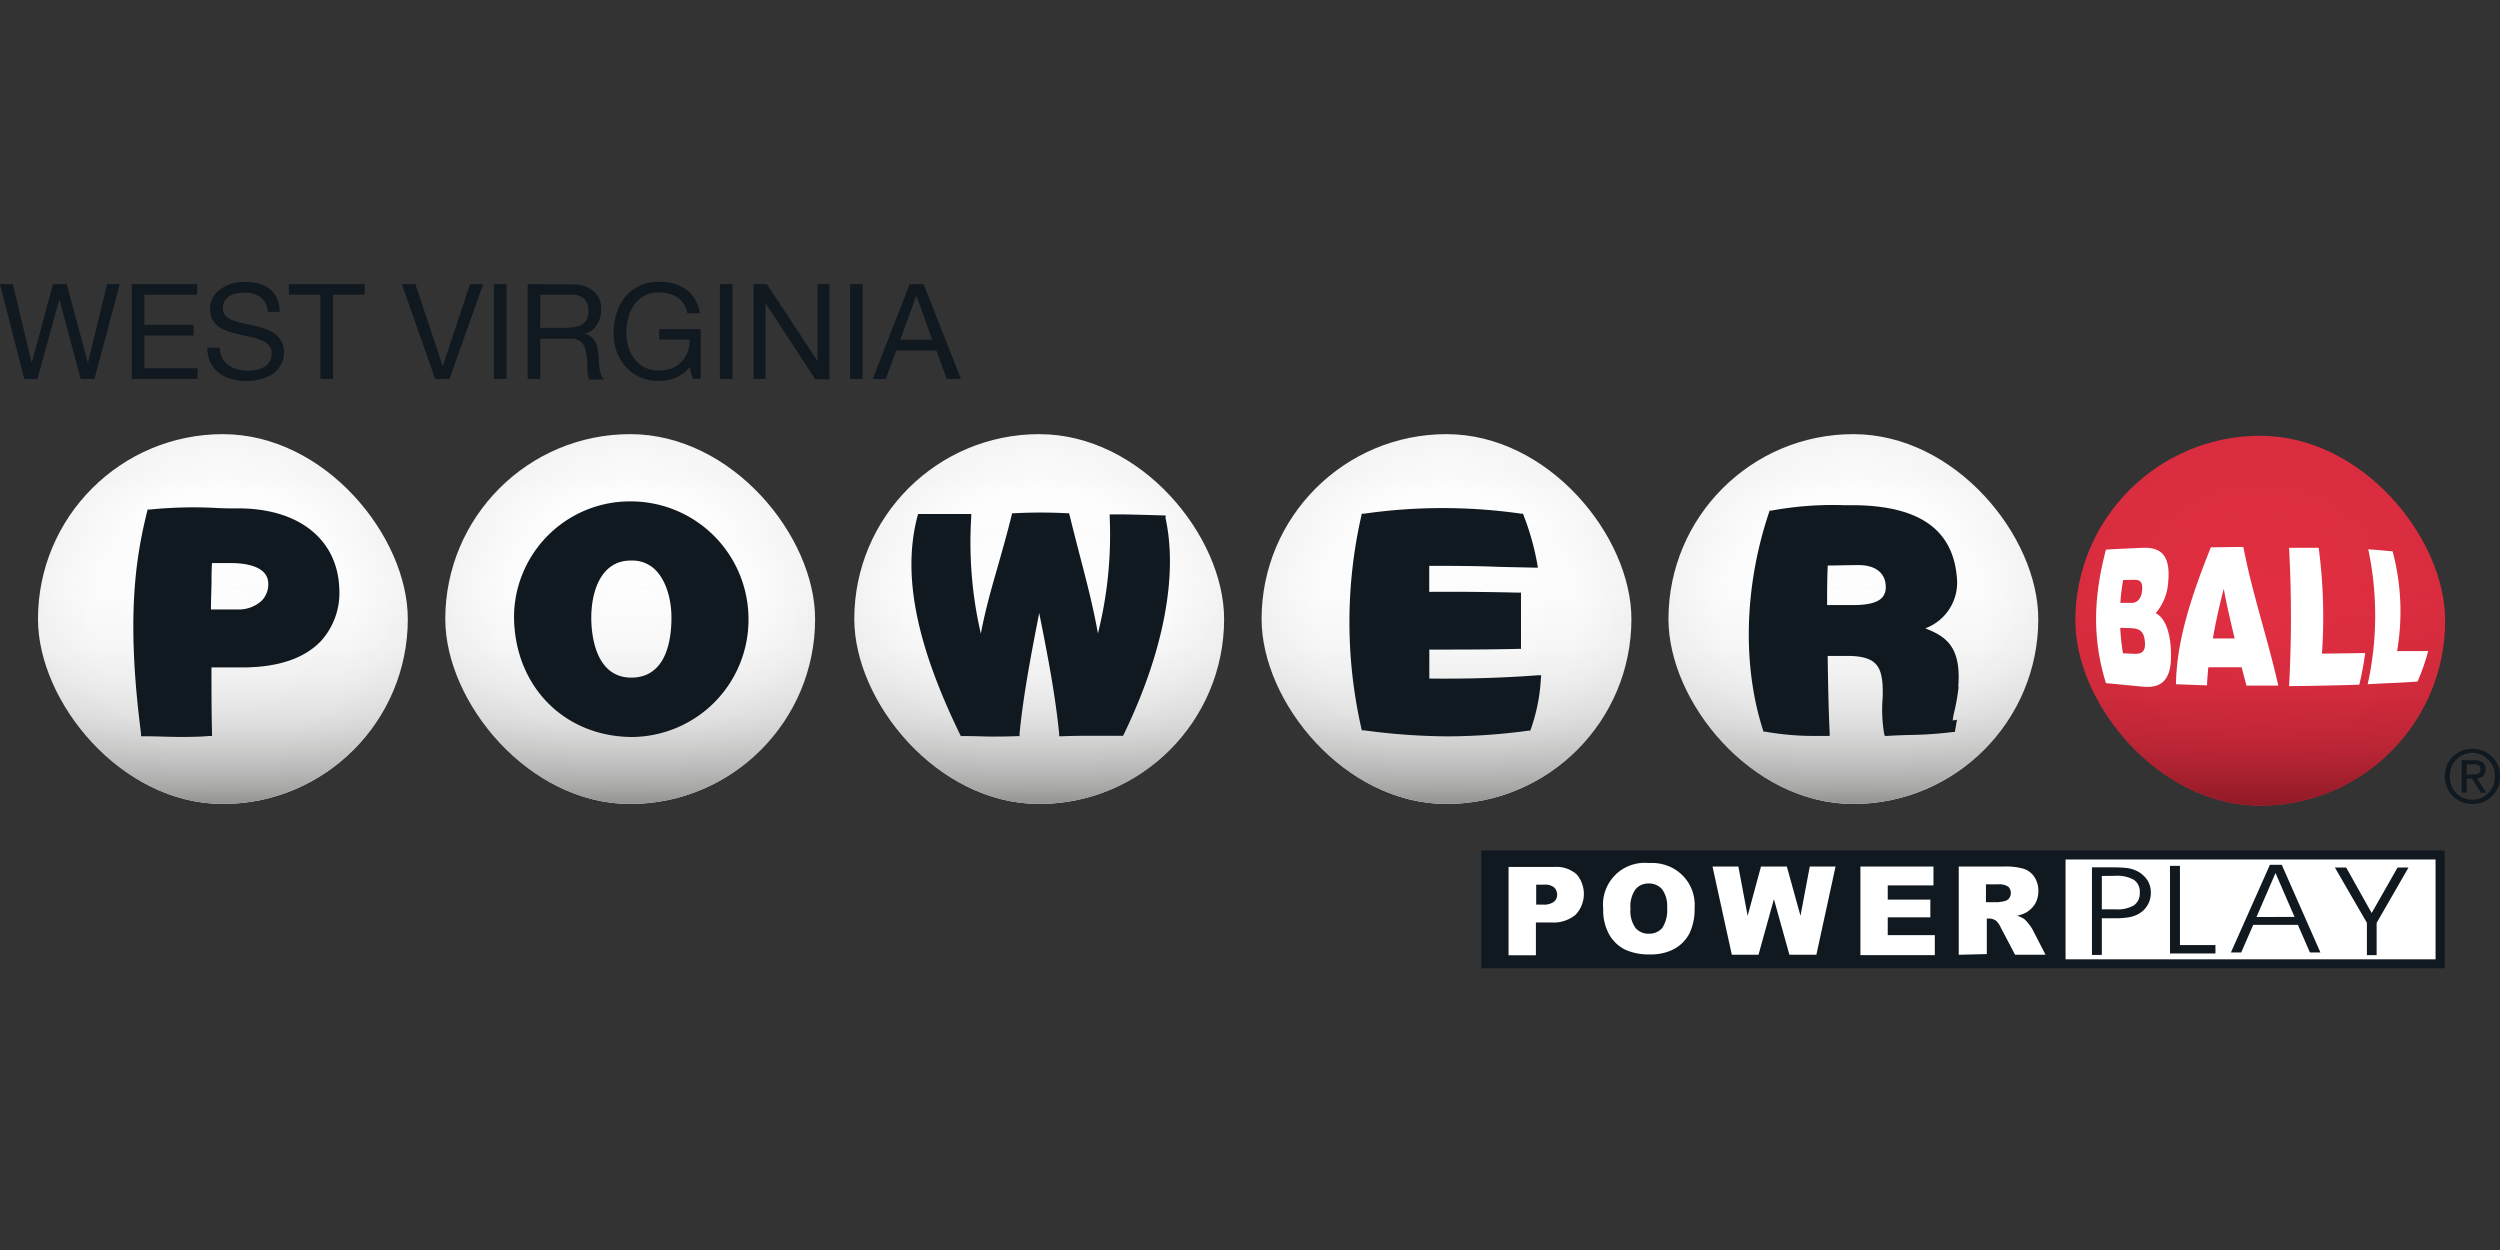<svg xmlns="http://www.w3.org/2000/svg" xmlns:xlink="http://www.w3.org/1999/xlink" viewBox="0 0 529.167 264.583"><rect x="0" y="0" width="529.167" height="264.583" fill="#333333" stroke="none"/><defs><radialGradient id="g" cx="318.31" cy="47.72" r="26.04" gradientUnits="userSpaceOnUse"><stop offset="0" stop-color="#e42f43"/><stop offset="1" stop-color="#da2d3f"/></radialGradient><radialGradient id="a" cx="261.01" cy="47.49" r="26.04" gradientUnits="userSpaceOnUse"><stop offset="0" stop-color="#fff"/><stop offset=".7" stop-color="#fdfdfd"/><stop offset=".95" stop-color="#f6f6f6"/><stop offset="1" stop-color="#f4f4f4"/></radialGradient><radialGradient xlink:href="#a" id="f" cx="203.71" cy="47.49" r="26.04"/><radialGradient xlink:href="#a" id="e" cx="146.35" cy="47.49" r="26.04"/><radialGradient xlink:href="#a" id="d" cx="88.75" cy="47.49" r="26.04"/><radialGradient xlink:href="#a" id="c" cx="31.39" cy="47.49" r="26.04"/><linearGradient id="l" x1="318.31" x2="318.31" y1="73.76" y2="21.68" gradientUnits="userSpaceOnUse"><stop offset="0" stop-color="#8f1a26"/><stop offset=".04" stop-color="#8f1a26" stop-opacity=".83"/><stop offset=".1" stop-color="#8f1a26" stop-opacity=".61"/><stop offset=".16" stop-color="#8f1a26" stop-opacity=".42"/><stop offset=".24" stop-color="#8f1a26" stop-opacity=".26"/><stop offset=".32" stop-color="#8f1a26" stop-opacity=".14"/><stop offset=".43" stop-color="#8f1a26" stop-opacity=".06"/><stop offset=".58" stop-color="#8f1a26" stop-opacity=".01"/><stop offset="1" stop-color="#8f1a26" stop-opacity="0"/></linearGradient><linearGradient id="b" x1="261.01" x2="261.01" y1="73.53" y2="21.45" gradientUnits="userSpaceOnUse"><stop offset="0" stop-color="#939392"/><stop offset=".04" stop-color="#939392" stop-opacity=".8"/><stop offset=".1" stop-color="#939392" stop-opacity=".59"/><stop offset=".17" stop-color="#939392" stop-opacity=".4"/><stop offset=".24" stop-color="#939392" stop-opacity=".25"/><stop offset=".33" stop-color="#939392" stop-opacity=".14"/><stop offset=".43" stop-color="#939392" stop-opacity=".06"/><stop offset=".58" stop-color="#939392" stop-opacity=".01"/><stop offset="1" stop-color="#939392" stop-opacity="0"/></linearGradient><linearGradient xlink:href="#b" id="k" x1="203.71" x2="203.71" y1="73.53" y2="21.45"/><linearGradient xlink:href="#b" id="j" x1="146.35" x2="146.35" y1="73.53" y2="21.45"/><linearGradient xlink:href="#b" id="i" x1="88.75" x2="88.75" y1="73.53" y2="21.45"/><linearGradient xlink:href="#b" id="h" x1="31.39" x2="31.39" y1="73.53" y2="21.45"/><style>.pbwv-13,.pbwv-15{fill:#fff}.pbwv-14,.pbwv-16{fill:#101820}.pbwv-15,.pbwv-16{fill-rule:evenodd}</style></defs><g data-name="Layer 1" transform="translate(0 59.655) scale(1.503)"><rect width="52.08" height="52.08" x="292.27" y="21.68" fill="url(#g)" rx="26.04" style="fill:url(#g)"/><rect width="52.08" height="52.08" x="292.27" y="21.68" fill="url(#l)" rx="26.04" style="fill:url(#l)"/><rect width="52.08" height="52.08" x="234.97" y="21.45" fill="url(#radialGradient14760)" rx="26.04" style="fill:url(#a)"/><rect width="52.08" height="52.08" x="234.97" y="21.45" fill="url(#linearGradient14762)" rx="26.04" style="fill:url(#b)"/><rect width="52.08" height="52.08" x="177.67" y="21.45" fill="url(#f)" rx="26.04" style="fill:url(#f)"/><rect width="52.08" height="52.08" x="177.67" y="21.45" fill="url(#k)" rx="26.04" style="fill:url(#k)"/><rect width="52.08" height="52.08" x="120.31" y="21.45" fill="url(#e)" rx="26.04" style="fill:url(#e)"/><rect width="52.08" height="52.08" x="120.31" y="21.45" fill="url(#j)" rx="26.04" style="fill:url(#j)"/><rect width="52.08" height="52.08" x="62.71" y="21.45" fill="url(#d)" rx="26.04" style="fill:url(#d)"/><rect width="52.08" height="52.08" x="62.71" y="21.45" fill="url(#i)" rx="26.04" style="fill:url(#i)"/><rect width="52.08" height="52.08" x="5.35" y="21.45" fill="url(#c)" rx="26.04" style="fill:url(#c)"/><rect width="52.08" height="52.08" x="5.35" y="21.45" fill="url(#h)" rx="26.04" style="fill:url(#h)"/><path d="M343.72 80.45h-55v15.63h55z" class="pbwv-13"/><path d="M208.61 80.08v16.59h135.67V80.08zM343 95.41h-52.11V81.35H343z" class="pbwv-14"/><path d="M212.49 82.4h6.38a4.32 4.32 0 0 1 3.12 1 3.7 3.7 0 0 1 .79 1.3 4.25 4.25 0 0 1-.92 4.46 4.93 4.93 0 0 1-3.46 1.06h-2.1v4.62h-3.85V82.4zm3.85 5.3h.94a2.41 2.41 0 0 0 1.56-.39 1.28 1.28 0 0 0 .34-.45 1.46 1.46 0 0 0 .11-.55 1.44 1.44 0 0 0-.1-.54 1.56 1.56 0 0 0-.29-.46 2 2 0 0 0-1.46-.41h-1.1zM225.78 88.28a5.73 5.73 0 0 1 .31-2.56 5.89 5.89 0 0 1 1.37-2.17 5.71 5.71 0 0 1 2.17-1.38 5.86 5.86 0 0 1 2.56-.32 6.38 6.38 0 0 1 2.56.35 5.88 5.88 0 0 1 3.9 6 7.84 7.84 0 0 1-.73 3.57 5.34 5.34 0 0 1-2.12 2.17 7 7 0 0 1-3.45.78 8 8 0 0 1-3.48-.67 5.33 5.33 0 0 1-2.24-2.12 7 7 0 0 1-.85-3.63zm3.84 0a4.11 4.11 0 0 0 .7 2.7 2.31 2.31 0 0 0 .85.63 2.36 2.36 0 0 0 1.05.19 2.34 2.34 0 0 0 1-.18 2.44 2.44 0 0 0 .87-.62 4.6 4.6 0 0 0 .69-2.89 3.93 3.93 0 0 0-.71-2.57 2.44 2.44 0 0 0-.87-.62 2.39 2.39 0 0 0-1.05-.19 2.47 2.47 0 0 0-1 .2 2.24 2.24 0 0 0-.83.63 4.11 4.11 0 0 0-.7 2.72zM241.17 82.34h3.64l1.31 6.94 1.88-6.94h3.64l1.92 6.94 1.31-6.94h3.63l-2.7 12.42H252l-2.18-7.82-2.17 7.82h-3.76zM262 82.34h10.29V85h-6.44v2h6v2.5h-6V92h6.63v2.82H262zM275.85 94.77V82.34h6.39a9 9 0 0 1 2.72.31 2.86 2.86 0 0 1 1.52 1.13 3.46 3.46 0 0 1 .58 2 3.56 3.56 0 0 1-.44 1.78 3.62 3.62 0 0 1-1.21 1.22 4.76 4.76 0 0 1-1.35.49 3.77 3.77 0 0 1 1 .46 4.19 4.19 0 0 1 .61.65 5.91 5.91 0 0 1 .54.77l1.86 3.61h-4.29l-2-3.8a2.92 2.92 0 0 0-.7-1 1.68 1.68 0 0 0-.94-.29h-.34v5zm3.85-7.4h1.62a6.93 6.93 0 0 0 1-.16 1.09 1.09 0 0 0 .62-.39 1.21 1.21 0 0 0 .24-.73 1.06 1.06 0 0 0-.09-.5 1 1 0 0 0-.29-.42 2.33 2.33 0 0 0-1.43-.32h-1.69v2.52z" class="pbwv-15"/><path d="M296 83.67v4.7h2a4.48 4.48 0 0 0 2.53-.57 2.14 2.14 0 0 0 .63-.77 2.06 2.06 0 0 0 .18-1 2 2 0 0 0-.82-1.81 4.74 4.74 0 0 0-2.63-.57zm-1.39-1.21h3a15.89 15.89 0 0 1 2.06.11A4.62 4.62 0 0 1 301 83a3.91 3.91 0 0 1 1.43 1.28 3.24 3.24 0 0 1 .47 1.72 3.36 3.36 0 0 1-1.7 3 4.3 4.3 0 0 1-1.34.48 11.23 11.23 0 0 1-2 .15H296v5.16h-1.39zM312 94.59h-6.4V82.25h1.4V93.4h5zM315.65 94.44h-1.47l5.49-12.34h1.67l5.44 12.34h-1.48l-1.69-3.88h-6.29l-1.69 3.88zm7.49-5-2.68-6.19-2.68 6.2zM334.7 90.28v4.54h-1.37v-4.55l-4.51-7.79h1.59l3.59 6.41 3.65-6.41h1.54z" class="pbwv-16"/><path d="M344.58 68.1a3.87 3.87 0 0 1 .85-1.23 4 4 0 0 1 1.25-.82 4.15 4.15 0 0 1 1.52-.29 3.78 3.78 0 0 1 1.48.28 3.93 3.93 0 0 1 1.27.83 3.8 3.8 0 0 1 1.16 2.77 4.08 4.08 0 0 1-.31 1.55 4 4 0 0 1-.85 1.25 3.75 3.75 0 0 1-1.24.81 4 4 0 0 1-3 0 3.85 3.85 0 0 1-1.25-.81 3.65 3.65 0 0 1-.85-1.25 4 4 0 0 1 0-3.09zm.64 2.87a3.23 3.23 0 0 0 .68 1 3.09 3.09 0 0 0 1 .71 3.28 3.28 0 0 0 1.28.25 3.22 3.22 0 0 0 1.26-.25 3.32 3.32 0 0 0 1-.71 3.61 3.61 0 0 0 .68-1 3.77 3.77 0 0 0 .24-1.33 3.66 3.66 0 0 0-.24-1.31 3.61 3.61 0 0 0-.68-1 3.27 3.27 0 0 0-1-.73 3.14 3.14 0 0 0-1.24-.27 3.29 3.29 0 0 0-1.28.26 3.06 3.06 0 0 0-1 .7 3.23 3.23 0 0 0-.68 1 4 4 0 0 0 0 2.68zm3.22-3.6a1.89 1.89 0 0 1 1.21.33 1.21 1.21 0 0 1 .39 1 1 1 0 0 1-.08.49 1 1 0 0 1-.27.41 1.67 1.67 0 0 1-.85.34l1.3 2h-.76l-1.24-2h-.75v2h-.71v-4.57zm-.31 2h.45a1.24 1.24 0 0 0 .38-.09.71.71 0 0 0 .27-.22.87.87 0 0 0 .1-.42.57.57 0 0 0-.08-.34.56.56 0 0 0-.24-.24.92.92 0 0 0-.32-.1h-1.3v1.45zM13.3 13.67 16.87.32h-1.78l-2.71 11.11L9.39.32H7.46l-3 11.11L1.81.32H0l3.42 13.35h1.85L8.36 2.45l3 11.22zM18.55.32v13.35h9.27v-1.5h-7.5V7.55h6.94V6.06h-6.94V1.81h7.45V.32zM37.7 4.23h1.68A4.32 4.32 0 0 0 39 2.34a3.51 3.51 0 0 0-1-1.33 4.37 4.37 0 0 0-1.63-.77 7.16 7.16 0 0 0-1.9-.24 6.85 6.85 0 0 0-1.8.24 4.87 4.87 0 0 0-1.55.76A3.66 3.66 0 0 0 30 2.17a3.55 3.55 0 0 0-.41 1.74A3 3 0 0 0 30 5.44a3.16 3.16 0 0 0 1 1 6.22 6.22 0 0 0 1.38.62c.52.15 1 .29 1.56.41l1.57.34a6.2 6.2 0 0 1 1.36.45 2.37 2.37 0 0 1 1 .69 1.65 1.65 0 0 1 .38 1.12 2.18 2.18 0 0 1-.3 1.2 2.27 2.27 0 0 1-.79.75 4 4 0 0 1-1.1.37 7 7 0 0 1-1.2.11 5.45 5.45 0 0 1-1.45-.19 3.47 3.47 0 0 1-1.26-.58 3.18 3.18 0 0 1-.86-1 3.13 3.13 0 0 1-.32-1.45h-1.76a4.79 4.79 0 0 0 .43 2.11 4.38 4.38 0 0 0 1.2 1.46 5.62 5.62 0 0 0 1.76.84 7.77 7.77 0 0 0 2.13.28 7.65 7.65 0 0 0 1.83-.23 5.19 5.19 0 0 0 1.68-.67 3.87 3.87 0 0 0 1.22-1.23A3.39 3.39 0 0 0 40 10a3.26 3.26 0 0 0-.38-1.64 3.17 3.17 0 0 0-1-1.09 5 5 0 0 0-1.37-.67c-.51-.17-1-.32-1.57-.45l-1.55-.33a9 9 0 0 1-1.38-.42 2.87 2.87 0 0 1-1-.61 1.48 1.48 0 0 1-.35-1 2.23 2.23 0 0 1 .24-1.09 2.1 2.1 0 0 1 .68-.7 3 3 0 0 1 1-.37 5.07 5.07 0 0 1 1.1-.11 3.65 3.65 0 0 1 2.26.65 2.74 2.74 0 0 1 1.02 2.06zm7.43-2.42v11.86h1.78V1.81h4.45V.32H40.68v1.49zM63.3 13.67 68.05.32H66.2l-3.85 11.57L58.5.32h-1.91l4.69 13.35zM69.55.32v13.35h1.78V.32zm4.77 0v13.35h1.77V8h4.34a2.23 2.23 0 0 1 1 .2 1.74 1.74 0 0 1 .64.53 2 2 0 0 1 .35.76 7.85 7.85 0 0 1 .19.92 6.38 6.38 0 0 1 .11 1v1a6.11 6.11 0 0 0 .07.79 1.22 1.22 0 0 0 .26.56h2a2.32 2.32 0 0 1-.43-.77 7 7 0 0 1-.21-.93 8.28 8.28 0 0 1-.09-1c0-.34 0-.67-.06-1a6.81 6.81 0 0 0-.17-.94 2.28 2.28 0 0 0-.32-.8 1.85 1.85 0 0 0-.58-.64 2.21 2.21 0 0 0-.93-.37A2.79 2.79 0 0 0 84.1 6a4 4 0 0 0 .56-2.14 3.2 3.2 0 0 0-1.09-2.56 4.37 4.37 0 0 0-3-.93zm5.48 6.15h-3.71V1.81h4.42a2.31 2.31 0 0 1 1.81.64 2.36 2.36 0 0 1 .56 1.65 2.47 2.47 0 0 1-.26 1.19A2 2 0 0 1 82 6a2.66 2.66 0 0 1-1 .36 7.31 7.31 0 0 1-1.2.11zM97.1 12l.47 1.66h1.12v-7h-5.85v1.47h4.26a4.41 4.41 0 0 1-.24 1.72 4 4 0 0 1-.86 1.39 3.85 3.85 0 0 1-1.35.92 4.81 4.81 0 0 1-1.85.33 4.31 4.31 0 0 1-2-.43 4.51 4.51 0 0 1-1.42-1.18 5.28 5.28 0 0 1-.88-1.7 6.81 6.81 0 0 1-.3-2 8.39 8.39 0 0 1 .26-2.07 5.8 5.8 0 0 1 .81-1.82 4 4 0 0 1 3.55-1.79 5.34 5.34 0 0 1 1.41.18 3.89 3.89 0 0 1 1.19.53 3.06 3.06 0 0 1 .88.91 3.41 3.41 0 0 1 .49 1.31h1.77a5.15 5.15 0 0 0-.71-2 4.43 4.43 0 0 0-1.27-1.38 4.93 4.93 0 0 0-1.72-.79 7.8 7.8 0 0 0-2-.26A6.09 6.09 0 0 0 90 .6a5.79 5.79 0 0 0-2 1.57 7 7 0 0 0-1.19 2.32 9.61 9.61 0 0 0-.4 2.77 7.67 7.67 0 0 0 .43 2.52 6.52 6.52 0 0 0 1.26 2.15 6.26 6.26 0 0 0 2 1.5 6.6 6.6 0 0 0 5 .09 4.53 4.53 0 0 0 2-1.52zM101.38.32v13.35h1.78V.32zm4.75 0v13.35h1.68V3l7 10.72h2V.32h-1.68v10.83L108 .32zm13.59 0v13.35h1.77V.32zm7.06 7.83 2.27-6.22 2.23 6.22zm1.33-7.83-5.2 13.35h1.82l1.49-4h5.65l1.46 4h2L130.07.32z" class="pbwv-14"/><path d="M296.58 56.52c-2.07-6.7-1.62-12.6 0-18.81 1.72-.1 3.44-.18 5.16-.25 2.45-.1 4 .91 3.6 4.88a7.35 7.35 0 0 1-1.76 4.33c1.26.58 1.94 2.46 2.11 4.64.36 4.49-1 5.95-3.84 5.71-1.75-.16-3.51-.35-5.27-.5zM299 42a28.7 28.7 0 0 0-.39 3.21h1.6c.77 0 1.34-.56 1.46-1.71.16-1.52-.54-1.55-1.35-1.54zm-.41 6.73a30.85 30.85 0 0 0 .39 3.58l1.65.08c.93 0 1.57-.24 1.43-1.72-.14-1.73-1-1.87-2.25-1.91zM306.44 56.67c.09-6.34 2.32-12.78 4.91-19.28l4.58-.06c1.23 6.49 3.46 13 4.92 19.53h-4.48c-.23-.86-.46-1.72-.68-2.58H311c-.09.85-.15 1.7-.19 2.55zm6.73-13.45c-.6 2.33-1.13 4.65-1.53 7h3.07c-.58-2.37-1.12-4.69-1.54-7zM322.37 56.94a180.83 180.83 0 0 0 0-19.48h4.17a74.47 74.47 0 0 1 .46 14.9l6.09-.08a44.68 44.68 0 0 1-.83 4.45c-3.26.11-6.59.18-9.89.21zM333.44 56.67a44.91 44.91 0 0 0 .08-19c1.07.06 2.36.2 3.43.28a32.87 32.87 0 0 1 .63 14.05h4.38a29.46 29.46 0 0 1-1.5 4.29c-2.53.2-4.46.22-7.02.38z" class="pbwv-13"/><path d="M34.07 31.91c-1.33 0-2.55 0-3.72-.07a61 61 0 0 0-9.27.23h-.28l-.08.28c-1.67 6.72-2.94 15.14-.86 31.25v.4h.74c1.61 0 3.11.09 4.63.09 1.36 0 2.74 0 4.23-.13h.4v-.4c-.08-3.1-.08-6.21-.08-9.26h4.71c4.8-.06 8.39-1.3 10.69-3.69a10.12 10.12 0 0 0 2.6-7.47c-.27-6.78-5.52-11.06-13.71-11.23zm3.71 10.61a3.26 3.26 0 0 1-.22 1.28 3.33 3.33 0 0 1-.7 1.1 4.76 4.76 0 0 1-3.36 1.24h-3.79c0-1.19.05-2.48.08-3.74 0-1 0-1.9.07-2.79h2.46c1.68-.03 5.46.23 5.46 2.91zM88.87 30.92A16.33 16.33 0 0 0 73.64 41a16.16 16.16 0 0 0-1.25 6.29c.12 9.63 7 16.7 16.49 16.81a16.58 16.58 0 0 0 11.76-4.91 16.52 16.52 0 0 0 4.77-11.82 16.58 16.58 0 0 0-16.54-16.45zm-5.6 16.41c0-3.9 1.45-8.06 5.53-8.08h.2a4.56 4.56 0 0 1 3.28 1.3c1.42 1.39 2.28 3.93 2.28 6.78 0 3.13-.74 8.39-5.64 8.41-5.25 0-5.65-6.45-5.65-8.41zM164.17 32.9h-.3c-2.53-.08-3-.09-5.65-.15h-1.94v.42a57 57 0 0 1-1.66 16.35c-.69-3.87-1.61-7.38-2.57-11.06-.46-1.79-.94-3.63-1.42-5.6l-.07-.27h-.28a71.21 71.21 0 0 0-7.45 0h-.29l-.07.27c-.6 2.48-1.26 4.76-1.89 7-.93 3.23-1.81 6.3-2.45 9.69a57.15 57.15 0 0 1-1.35-16.44v-.41h-7.49l-.08.3c-2.15 8.13-.26 17.9 6 30.76l.11.21h.23c2.07 0 3.13.07 4.15.07s1.86 0 3.54-.06h.34v-.34c.55-5.6 1.67-11.37 2.77-17 1.12 5.59 2.25 11.36 2.81 17V64h.36c1.58-.07 3-.07 4.42-.07h4.23l.1-.22c5.57-11.5 7.65-22.32 5.87-30.45zM201.29 55.87v-4.08c4.14 0 8.35 0 12.51-.1h.4v-7.92h-.42c-4.1-.1-8.31-.14-12.5-.11V40c3.28 0 6.45 0 9.8.14l5 .11h.5l-.08-.49a36.33 36.33 0 0 0-1.93-6.87l-.09-.24h-.25a78.13 78.13 0 0 0-22.13 0h-.32l-.06.29a67.54 67.54 0 0 0 0 29.94l.07.28h.28a90.46 90.46 0 0 0 11.86.85 85.92 85.92 0 0 0 11.32-.8h.25l.09-.23a25.39 25.39 0 0 0 1.41-7.09l.05-.48h-.49c-5.08.38-10.21.52-15.27.46zM275.78 57c.45-5.64-1.77-7.08-4.65-8.2a6.87 6.87 0 0 0 4.45-7.22c-.57-6.6-5.14-9.91-14-10.12h-1.72a47.78 47.78 0 0 0-10.41.76h-.24l-.07.23c-3.48 10.34-3.8 21.51-.86 30.66l.07.24h.25a39.08 39.08 0 0 0 7 .6h2.07v-.43c-.17-3.56-.23-7.21-.28-10.74v-.1h2.75c2 0 3.29.36 4 1.12.9.93 1.05 2.54 1 4.68a20.65 20.65 0 0 0 .2 5.15l.1.32h.33c1-.07 2-.1 2.93-.13a55.08 55.08 0 0 0 6.3-.42h.3l.3-1.73-.57.1H275a9.22 9.22 0 0 1 .2-1.14 27.38 27.38 0 0 0 .63-3.6zm-10.21-14.1a2.34 2.34 0 0 1-.11.87 2.21 2.21 0 0 1-.45.75c-.65.66-1.94 1-4 1h-3.7c0-1.77 0-3.6.09-5.57 1.45 0 2.92-.06 4.35-.06 2.38.01 3.78 1.11 3.82 3.01z" class="pbwv-14"/></g><title>Powerball at West Virginia Lottery</title></svg>